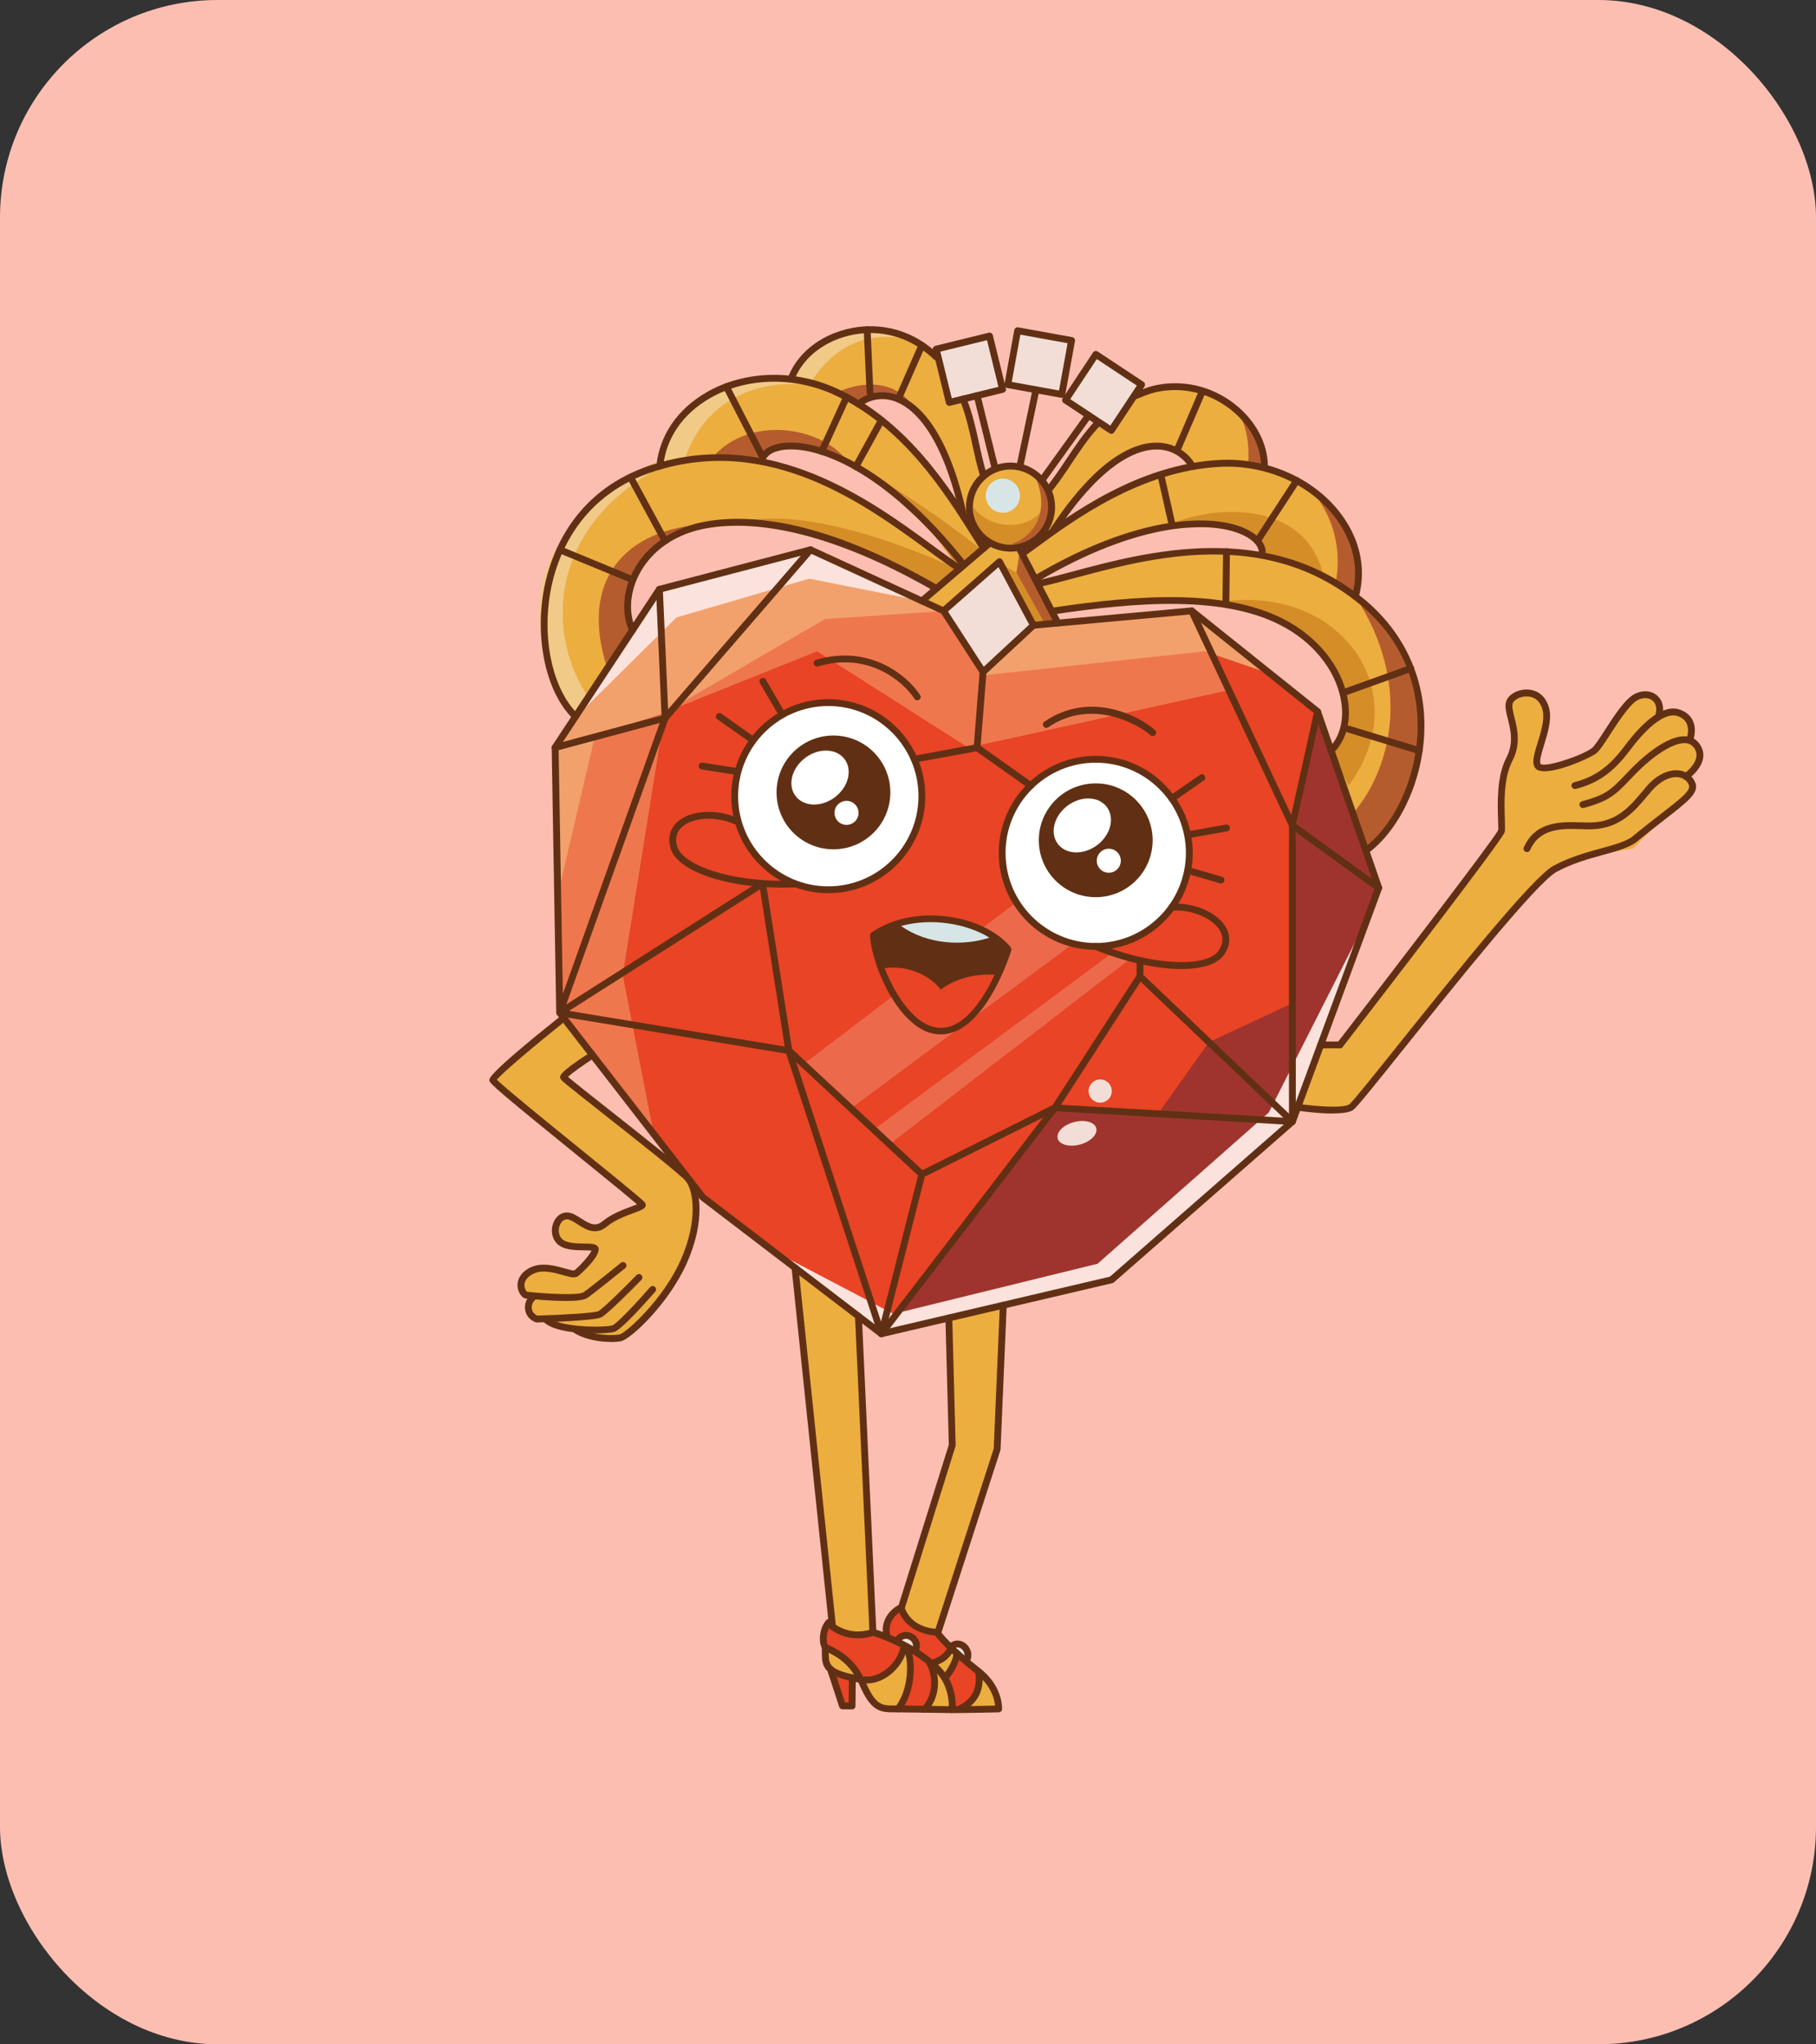 <?xml version="1.0" encoding="UTF-8"?> <svg xmlns="http://www.w3.org/2000/svg" width="167" height="188" viewBox="0 0 167 188" fill="none"><rect x="0" y="0" width="167" height="188" fill="#333333" stroke="none"/><rect width="167" height="188" rx="20" fill="#FDBEB2"></rect><path d="M81.056 122.72L64.007 109.832L51.488 93.085L51.052 68.859L60.643 54.261L74.424 50.691L86.93 56.188L90.408 62.109L95.021 57.521L109.589 56.134L121.292 65.813L126.671 81.32L118.74 103.208L102.311 117.759L81.056 122.72Z" fill="#E84425"></path><path opacity="0.35" d="M73.786 97.939L97.723 79.734L101.968 84.351L78.379 101.836L73.786 97.939Z" fill="#F6AF95"></path><path opacity="0.35" d="M80.269 103.954L102.308 87.609L103.917 88.192L81.798 105.232L80.269 103.954Z" fill="#F6AF95"></path><path d="M121.308 96.109H123.218L137.887 76.743C137.887 76.743 137.816 74.2 138.159 72.038C138.503 69.876 139.131 68.996 139.257 68.041C139.383 67.086 138.499 65.188 138.867 64.446C139.236 63.705 141.096 62.888 141.922 64.618C142.751 66.348 141.147 69.583 141.44 70.316C141.733 71.049 145.902 69.675 146.464 69.114C147.025 68.552 149.413 64.626 150.938 64.165C152.464 63.7 152.924 65.427 152.619 65.812C152.619 65.812 153.817 65.297 154.977 65.896C156.138 66.495 155.128 68.041 155.128 68.041C155.128 68.041 157.278 69.197 155.355 71.154C155.355 71.154 156.247 72.394 154.839 73.546C153.431 74.699 150.176 78.046 150.176 78.046C150.176 78.046 144.884 78.796 143.087 79.848C141.289 80.9 124.387 102.084 124.387 102.084C124.387 102.084 120.44 102.758 119.326 101.824L121.299 96.109H121.308Z" fill="#ECAE3F"></path><path d="M51.835 93.614C51.835 93.614 45.023 98.704 45.169 99.207C45.316 99.71 59.063 110.847 59.063 110.847C59.063 110.847 55.9 111.693 55.091 112.611C54.282 113.528 52.187 111.408 51.84 111.588C51.492 111.764 50.901 113.381 51.492 113.972C52.083 114.559 54.727 114.852 54.727 114.852C54.727 114.852 53.696 116.909 52.962 117.056C52.229 117.203 50.021 116.109 48.995 116.583C47.964 117.056 47.696 118.191 47.977 118.577C48.257 118.967 48.995 119.319 48.995 119.319C48.995 119.319 48.546 120.341 48.768 120.827C48.99 121.313 50.331 121.443 50.331 121.443C50.331 121.443 51.626 122.268 52.958 122.306C52.958 122.306 55.137 123.098 56.109 123.089C57.081 123.081 58.087 122.545 59.641 120.827C61.196 119.109 63.785 115.388 63.898 112.606C64.011 109.824 63.299 108.245 61.439 106.77C59.578 105.295 51.492 99.203 51.492 99.203L54.538 97.154L51.835 93.609V93.614Z" fill="#ECAE3F"></path><path d="M72.99 116.496L76.543 149.529C76.543 149.529 78.911 150.572 80.264 149.986L78.948 121.13L72.986 116.5L72.99 116.496Z" fill="#ECAE3F"></path><path d="M87.134 121.305L87.44 133.334L82.663 147.957C82.663 147.957 84.712 149.947 86.258 150.114L91.772 133.233L92.166 119.863L87.138 121.305H87.134Z" fill="#ECAE3F"></path><path d="M81.967 84.906C84.314 87.323 90.217 87.985 92.161 87.122C92.161 87.122 89.978 84.876 87.205 84.487C84.406 84.093 81.967 84.906 81.967 84.906Z" fill="#D7E5E7"></path><path d="M100.867 87.124C105.613 87.124 109.46 83.277 109.46 78.531C109.46 73.785 105.613 69.938 100.867 69.938C96.121 69.938 92.273 73.785 92.273 78.531C92.273 83.277 96.121 87.124 100.867 87.124Z" fill="white"></path><path d="M76.171 81.812C80.917 81.812 84.765 77.965 84.765 73.219C84.765 68.472 80.917 64.625 76.171 64.625C71.425 64.625 67.578 68.472 67.578 73.219C67.578 77.965 71.425 81.812 76.171 81.812Z" fill="white"></path><path d="M84.759 55.268L90.662 50.035L93.796 50.559L97.282 57.506L95.02 57.518L90.407 62.106L86.929 56.186L84.759 55.268Z" fill="#ECAE3F"></path><path d="M92.925 50.414C95.012 50.414 96.704 48.722 96.704 46.635C96.704 44.547 95.012 42.855 92.925 42.855C90.838 42.855 89.145 44.547 89.145 46.635C89.145 48.722 90.838 50.414 92.925 50.414Z" fill="#ECAE3F"></path><path d="M96.22 45.548C97.867 42.905 100.934 38.928 100.934 38.928L102.35 39.653L104.227 36.519C104.227 36.519 107.612 34.927 111.082 36.088C114.551 37.244 116.26 41.082 116.285 43.022C116.285 43.022 121.008 44.321 123.144 47.547C125.281 50.769 124.64 54.85 124.64 54.85C124.64 54.85 129.463 58.223 130.384 63.72C131.306 69.217 129.467 74.991 125.646 78.204L122.407 69.037C122.407 69.037 124.837 66.41 122.998 62.342C121.163 58.269 116.646 56.639 113.097 55.654C109.548 54.67 96.702 56.354 96.702 56.354L95.273 53.509C95.273 53.509 106.024 50.928 109.146 50.706C112.267 50.48 116.08 51.092 116.08 51.092C116.08 51.092 116.348 48.762 112.288 48.188C108.228 47.614 101.885 49.944 98.734 51.352C95.583 52.759 95.018 52.998 95.018 52.998L93.798 51.066C93.798 51.066 95.139 49.927 96.849 48.682C97.825 47.97 98.918 47.229 99.953 46.642C102.79 45.037 108.01 43.215 109.59 42.913C109.59 42.913 108.89 41.346 106.393 41.023C103.896 40.701 100.615 43.487 99.534 44.924C98.453 46.361 97.255 48.85 95.613 49.294C95.613 49.294 96.702 47.304 96.702 46.973C96.702 46.642 96.22 45.548 96.22 45.548Z" fill="#ECAE3F"></path><path d="M90.32 44.702C89.805 41.627 88.485 36.783 88.485 36.783L87.395 37.131L86.356 33.301C86.356 33.301 83.834 30.54 80.185 30.289C76.535 30.037 73.493 32.933 72.731 34.718C72.731 34.718 67.866 34.118 64.665 36.285C61.464 38.451 60.501 42.465 60.501 42.465C60.501 42.465 55.334 44.161 52.389 48.896C49.443 53.627 49.577 61.478 52.996 65.899L58.209 57.963C58.209 57.963 57.044 53.484 60.291 50.417C63.542 47.354 67.782 47.694 71.407 48.343C77.139 49.37 86.101 54.2 86.101 54.2L88.162 52.411C88.162 52.411 79.204 45.93 76.405 44.534C73.606 43.139 69.848 42.251 69.848 42.251C69.848 42.251 70.485 39.997 74.461 41.011C78.433 42.029 83.411 46.6 85.787 49.101C88.162 51.603 88.598 52.043 88.598 52.043L90.462 50.723C90.462 50.723 89.658 49.156 88.552 47.358C87.919 46.328 87.19 45.226 86.457 44.291C84.446 41.727 80.314 38.053 78.969 37.173C78.969 37.173 80.214 35.991 82.644 36.645C85.078 37.298 87.048 41.124 87.5 42.863C87.948 44.602 88.112 47.363 89.461 48.398C89.461 48.398 89.21 46.143 89.335 45.837C89.461 45.532 90.324 44.706 90.324 44.706L90.32 44.702Z" fill="#ECAE3F"></path><path d="M76.368 149.129C75.241 150.189 75.886 151.643 75.886 151.643C75.886 151.643 78.237 152.481 79.116 154.421C79.116 154.421 82.971 154.086 83.151 151.316L80.264 149.988C80.264 149.988 77.755 151.153 76.364 149.129H76.368Z" fill="#E84425"></path><path d="M83.719 151.648C84.138 153.986 82.655 157.171 82.655 157.171H85.496C85.496 157.171 86.413 154.049 85.496 152.784C84.578 151.518 83.719 151.648 83.719 151.648Z" fill="#E84425"></path><path d="M76.101 153.211L77.438 156.89H78.146L78.372 154.3C78.372 154.3 77.316 154.824 76.097 153.211H76.101Z" fill="#E84425"></path><path d="M75.883 151.645C75.883 151.645 75.641 153.057 76.625 153.702C77.614 154.348 79.114 154.423 79.114 154.423C79.114 154.423 78.008 152.864 77.237 152.236C76.466 151.603 75.883 151.645 75.883 151.645Z" fill="#ECAE3F"></path><path d="M79.114 154.417C81.406 154.593 82.868 152.704 83.148 151.312L83.547 152.025C83.547 152.025 83.815 156.202 82.654 157.157C82.654 157.157 81.695 157.773 80.756 156.889C79.818 156.001 79.114 154.417 79.114 154.417Z" fill="#ECAE3F"></path><path d="M85.498 157.162C86.169 155.918 86.462 154.233 85.72 153.211C85.72 153.211 87.388 154.527 87.568 157.162H85.494H85.498Z" fill="#ECAE3F"></path><path d="M81.645 150.618C81.15 148.603 82.663 147.953 82.663 147.953C82.663 147.953 84.226 150.387 86.258 150.111L87.707 151.77C87.707 151.77 86.974 152.541 85.914 152.772L84.289 151.804C84.289 151.804 84.167 150.698 83.585 150.442C83.002 150.186 82.592 151.049 82.592 151.049L81.649 150.614L81.645 150.618Z" fill="#E84425"></path><path d="M85.722 153.211C86.518 152.83 87.699 151.77 87.699 151.77L88.24 152.26C88.24 152.26 87.155 153.978 86.983 154.275L85.726 153.207L85.722 153.211Z" fill="#ECAE3F"></path><path d="M87.57 157.164C89.338 157.063 90.503 154.893 90.051 153.774L88.237 152.266L86.98 154.281C86.98 154.281 87.738 156.028 87.57 157.164Z" fill="#E84425"></path><path d="M88.569 157.004L91.841 157.226C91.841 157.226 91.741 154.8 90.057 153.774C90.057 153.774 90.228 155.144 89.696 156.095C89.164 157.046 88.569 157.008 88.569 157.008V157.004Z" fill="#ECAE3F"></path><path d="M98.054 36.697L100.71 32.695L104.862 35.557L102.348 39.655L98.054 36.697Z" fill="#F2DED7"></path><path d="M92.707 35.219L93.621 30.312L98.578 31.385L97.664 36.17L92.707 35.219Z" fill="#F2DED7"></path><path d="M87.397 37.134L86.098 32.106L91.021 30.824L92.223 35.785L87.397 37.134Z" fill="#F2DED7"></path><path d="M82.584 150.9C82.626 150.98 84.168 151.83 84.193 151.772C84.218 151.713 84.348 150.632 83.724 150.498C83.099 150.364 82.588 150.9 82.588 150.9H82.584Z" fill="#F2DED7"></path><path d="M87.343 151.364L88.902 152.659C88.902 152.659 89.237 151.787 88.571 151.364C87.904 150.941 87.339 151.364 87.339 151.364H87.343Z" fill="#F2DED7"></path><path d="M92.223 47.154C93.091 47.154 93.794 46.451 93.794 45.583C93.794 44.715 93.091 44.012 92.223 44.012C91.355 44.012 90.652 44.715 90.652 45.583C90.652 46.451 91.355 47.154 92.223 47.154Z" fill="#D7E5E7"></path><path d="M81.055 122.72L96.7 102.038L106.479 102.474L111.184 95.846L118.848 92.276L119.17 76.141L121.29 65.812L126.67 81.319L118.739 103.207L102.31 117.759L81.055 122.72Z" fill="#9F342E"></path><path d="M81.055 122.72L96.7 102.038L106.479 102.474L111.184 95.846L118.848 92.276L119.17 76.141L121.29 65.812L126.67 81.319L118.739 103.207L102.31 117.759L81.055 122.72Z" fill="#9F342E"></path><path d="M70.381 114.648L82.154 120.832L100.934 116.219L116.679 102.309L125.067 85.746L118.741 103.205L102.312 117.757L81.057 122.718L70.381 114.648Z" fill="#FCE2DC"></path><path d="M60.119 104.297L57.266 89.657L61.137 65.515L75.14 59.897L89.046 68.754L112.786 63.521L109.589 56.134L95.021 57.521L90.408 62.109L86.93 56.188L74.424 50.691L60.643 54.261L51.052 68.859L51.836 93.617L60.119 104.297Z" fill="#EF774E"></path><path d="M60.642 54.261L61.136 65.515L75.859 56.93L86.929 56.188L74.422 50.691L60.642 54.261Z" fill="#F3A16C"></path><path d="M61.135 65.512L54.687 67.774L51.453 81.647L51.05 68.855L60.641 54.258L61.135 65.512Z" fill="#F3A16C"></path><path d="M52.997 65.897L62.206 56.783L74.424 53.214L84.761 55.271L74.424 50.691L60.644 54.261L52.997 65.897Z" fill="#FCE2DC"></path><path d="M91.859 51.758L95.022 57.523L90.409 62.111L86.931 56.191L91.859 51.758Z" fill="#F2DED7"></path><path d="M90.41 62.108L110.781 59.895L116.827 61.974L109.591 56.133L95.023 57.52L90.41 62.108Z" fill="#F3A16C"></path><path d="M81.054 87.119C84.464 86.465 92.224 89.432 92.224 89.432C92.224 89.432 88.931 95.377 85.809 95.042C82.688 94.711 80.702 88.095 80.702 88.095L81.054 86.688" fill="#E84425"></path><path d="M101.174 101.406C101.764 101.406 102.242 100.928 102.242 100.338C102.242 99.748 101.764 99.269 101.174 99.269C100.584 99.269 100.105 99.748 100.105 100.338C100.105 100.928 100.584 101.406 101.174 101.406Z" fill="#F2DED7"></path><path d="M99.313 105.258C100.292 104.996 100.962 104.322 100.81 103.752C100.658 103.182 99.74 102.932 98.761 103.194C97.782 103.456 97.112 104.13 97.264 104.7C97.417 105.27 98.334 105.52 99.313 105.258Z" fill="#F2DED7"></path><path d="M124.459 74.754C128.104 70.46 129.763 62.704 124.635 54.84C124.635 54.84 131.682 59.135 130.614 68.126C129.646 76.284 125.64 78.194 125.64 78.194L124.459 74.75V74.754Z" fill="#B55C2F"></path><path d="M55.847 61.478C52.998 52.654 58.285 48.301 65.55 48.184C65.55 48.184 61.189 48.506 58.884 52.03C56.58 55.554 58.21 57.963 58.21 57.963L55.847 61.478Z" fill="#B55C2F"></path><path d="M106.354 48.719C112.299 45.828 120.327 46.448 121.71 52.993L116.079 51.087C116.079 51.087 115.568 49.255 113.925 48.719C112.287 48.183 106.354 48.719 106.354 48.719Z" fill="#D58D28"></path><path d="M122.815 53.616C123.385 50.984 122.827 47.523 120.431 44.926C120.431 44.926 126.276 48.99 124.637 54.852L122.815 53.616Z" fill="#B55C2F"></path><path d="M93.794 50.562L93.228 54.262L95.017 57.522L97.28 57.044L93.794 50.562Z" fill="#B55C2F"></path><path d="M91.857 51.758L93.479 52.659L96.052 57.305L95.021 57.523L91.857 51.758Z" fill="#D58D28"></path><path d="M89.509 46.643C91.487 49.329 96.339 48.642 96.54 45.047C96.54 45.047 97.973 49.823 93.796 50.565C89.622 51.311 89.509 46.643 89.509 46.643Z" fill="#D58D28"></path><path d="M93.015 50.041C94.888 49.429 96.622 47.251 95.269 44.012C95.269 44.012 97.561 45.122 96.677 47.846C95.793 50.565 93.015 50.041 93.015 50.041Z" fill="#B55C2F"></path><path d="M113.643 37.652C115.156 39.567 114.766 42.726 114.766 42.726L116.283 43.024C116.283 43.024 116.207 39.211 113.643 37.652Z" fill="#B55C2F"></path><path d="M65.547 42.045C68.874 38.203 75.385 39.171 77.844 42.305C77.844 42.305 72.908 39.741 69.846 42.251L65.547 42.045Z" fill="#B55C2F"></path><path d="M76.983 36.087C79.92 34.738 82.891 35.3 84.076 37.646C84.076 37.646 81.965 35.367 78.965 37.164L76.978 36.087H76.983Z" fill="#B55C2F"></path><path d="M54.109 64.114C50.388 58.776 49.948 48.523 61.139 42.737L60.502 42.465C60.502 42.465 52.588 46.198 50.329 52.102C48.071 58.005 51.523 64.856 52.994 65.895L54.109 64.11V64.114Z" fill="#F1CA87"></path><path d="M60.503 42.458C61.966 34.74 69.738 34.178 73.785 35.364C73.785 35.364 65.489 34.22 62.846 42.583L60.503 42.458Z" fill="#F1CA87"></path><path d="M74.533 35.19C76.85 31.662 79.846 30.291 84.077 31.31C84.077 31.31 77.235 27.266 72.735 34.72L74.533 35.194V35.19Z" fill="#F1CA87"></path><path d="M124.01 72.248C130.383 63.722 123.302 53.402 111.759 55.43C111.759 55.43 119.598 56.884 122.682 61.48C125.766 66.077 122.405 69.035 122.405 69.035L124.01 72.248Z" fill="#D58D28"></path><path d="M68.881 47.846C76.406 46.656 88.167 52.413 88.167 52.413L86.106 54.202C86.106 54.202 82.272 51.759 79.121 50.418C75.966 49.077 68.881 47.846 68.881 47.846Z" fill="#D58D28"></path><path d="M80.269 43.668C86.328 47.313 90.459 50.715 90.459 50.715L88.167 52.408C88.167 52.408 87.673 51.356 85.05 48.181C82.427 45.005 80.269 43.668 80.269 43.668Z" fill="#D58D28"></path><path d="M81.055 122.971C80.988 122.971 80.921 122.951 80.862 122.909L64.417 110.343C64.396 110.326 64.375 110.305 64.358 110.284L51.218 93.328C51.177 93.273 51.156 93.207 51.151 93.139L50.732 68.754C50.732 68.691 50.749 68.629 50.783 68.574L60.373 54.023C60.415 53.96 60.482 53.91 60.558 53.893L74.447 50.256C74.518 50.239 74.594 50.243 74.657 50.273L86.895 55.895C86.95 55.921 86.996 55.958 87.029 56.009L90.465 61.317L94.823 57.274C94.873 57.228 94.94 57.199 95.007 57.19L109.559 55.866C109.642 55.858 109.722 55.883 109.785 55.933L121.361 65.193C121.408 65.231 121.441 65.281 121.462 65.335L127.085 81.542C127.11 81.609 127.106 81.684 127.085 81.755L119.149 103.254C119.132 103.304 119.099 103.346 119.061 103.38L102.436 117.931C102.398 117.965 102.352 117.99 102.302 118.002L81.134 122.963C81.109 122.967 81.088 122.971 81.063 122.971H81.055ZM64.831 109.865L81.126 122.318L102.071 117.407L118.575 102.961L126.448 81.642L120.892 65.629L109.487 56.503L95.17 57.806L90.62 62.034C90.553 62.096 90.461 62.126 90.369 62.113C90.277 62.101 90.193 62.05 90.142 61.971L86.556 56.423L74.506 50.884L60.843 54.462L51.369 68.834L51.784 93.018L64.836 109.857L64.831 109.865Z" fill="#613014"></path><path d="M84.776 108.314C84.696 108.314 84.621 108.285 84.562 108.23L72.328 96.85C72.278 96.804 72.244 96.737 72.231 96.67L69.889 81.779L51.642 93.402C51.529 93.473 51.383 93.465 51.278 93.381C51.173 93.297 51.131 93.155 51.177 93.029L60.868 65.925C60.881 65.887 60.902 65.854 60.927 65.824L74.297 50.351C74.41 50.221 74.611 50.204 74.741 50.318C74.871 50.431 74.888 50.632 74.775 50.762L61.443 66.189L52.078 92.371L69.956 80.983C70.044 80.925 70.157 80.916 70.254 80.962C70.35 81.004 70.417 81.097 70.434 81.201L72.835 96.457L84.831 107.614L96.793 101.635L104.519 89.694V88.408C104.519 88.236 104.661 88.094 104.833 88.094C105.005 88.094 105.147 88.236 105.147 88.408V89.786C105.147 89.845 105.131 89.908 105.097 89.958L97.275 102.05C97.245 102.096 97.203 102.134 97.153 102.159L84.918 108.276C84.872 108.297 84.826 108.31 84.776 108.31V108.314Z" fill="#613014"></path><path d="M51.05 69.064C50.911 69.064 50.785 68.971 50.744 68.829C50.697 68.661 50.798 68.49 50.966 68.444L60.833 65.791L60.326 54.21C60.318 54.039 60.452 53.888 60.628 53.884C60.791 53.871 60.95 54.009 60.954 54.185L61.474 66.017C61.482 66.164 61.386 66.298 61.243 66.336L51.133 69.055C51.104 69.064 51.079 69.068 51.05 69.068V69.064Z" fill="#613014"></path><path d="M81.053 122.979C80.919 122.979 80.797 122.891 80.756 122.761L72.3 96.901L51.787 93.511C51.615 93.482 51.498 93.323 51.527 93.151C51.556 92.979 51.72 92.862 51.887 92.891L72.59 96.314C72.707 96.335 72.799 96.415 72.837 96.528L81.015 121.538L84.468 107.929C84.51 107.761 84.686 107.661 84.849 107.702C85.017 107.744 85.121 107.916 85.075 108.084L81.355 122.744C81.321 122.878 81.2 122.975 81.061 122.983C81.061 122.983 81.053 122.983 81.049 122.983L81.053 122.979Z" fill="#613014"></path><path d="M81.055 122.976C80.988 122.976 80.921 122.955 80.862 122.909C80.724 122.804 80.699 122.607 80.804 122.469L96.759 101.691C96.822 101.607 96.931 101.561 97.027 101.57L118.01 102.785L104.615 90.018C104.489 89.897 104.485 89.7 104.602 89.574C104.724 89.448 104.921 89.444 105.046 89.561L119.062 102.919C119.158 103.011 119.187 103.149 119.133 103.271C119.083 103.392 118.949 103.468 118.827 103.459L97.153 102.202L81.302 122.846C81.24 122.926 81.147 122.968 81.051 122.968L81.055 122.976Z" fill="#613014"></path><path d="M76.17 82.141C71.251 82.141 67.249 78.14 67.249 73.221C67.249 68.302 71.251 64.301 76.17 64.301C81.089 64.301 85.09 68.302 85.09 73.221C85.09 78.14 81.089 82.141 76.17 82.141ZM76.17 64.929C71.599 64.929 67.878 68.65 67.878 73.221C67.878 77.792 71.599 81.513 76.17 81.513C80.741 81.513 84.462 77.792 84.462 73.221C84.462 68.65 80.741 64.929 76.17 64.929Z" fill="#613014"></path><path d="M100.763 87.352C95.844 87.352 91.843 83.351 91.843 78.432C91.843 73.513 95.844 69.512 100.763 69.512C105.682 69.512 109.683 73.513 109.683 78.432C109.683 83.351 105.682 87.352 100.763 87.352ZM100.763 70.14C96.192 70.14 92.471 73.861 92.471 78.432C92.471 83.003 96.192 86.724 100.763 86.724C105.334 86.724 109.055 83.003 109.055 78.432C109.055 73.861 105.334 70.14 100.763 70.14Z" fill="#613014"></path><path d="M100.763 72.043C97.872 72.043 95.53 74.385 95.53 77.276C95.53 80.167 97.872 82.509 100.763 82.509C103.654 82.509 105.997 80.167 105.997 77.276C105.997 74.385 103.654 72.043 100.763 72.043ZM97.273 77.603C96.523 76.602 96.921 75.035 98.17 74.096C99.414 73.162 101.036 73.216 101.786 74.218C102.536 75.219 102.138 76.786 100.889 77.725C99.645 78.659 98.023 78.604 97.273 77.603ZM102.628 80.041C102.142 80.406 101.446 80.31 101.082 79.819C100.717 79.333 100.814 78.638 101.304 78.273C101.79 77.909 102.485 78.005 102.85 78.495C103.215 78.981 103.118 79.677 102.628 80.041Z" fill="#613014"></path><path d="M76.644 67.641C73.753 67.641 71.411 69.983 71.411 72.874C71.411 75.765 73.753 78.107 76.644 78.107C79.535 78.107 81.877 75.765 81.877 72.874C81.877 69.983 79.535 67.641 76.644 67.641ZM73.154 73.201C72.404 72.199 72.802 70.632 74.051 69.694C75.295 68.759 76.917 68.814 77.667 69.815C78.417 70.817 78.019 72.384 76.77 73.322C75.526 74.257 73.904 74.202 73.154 73.201ZM78.509 75.639C78.023 76.004 77.327 75.907 76.963 75.417C76.598 74.931 76.695 74.236 77.185 73.871C77.671 73.507 78.366 73.603 78.731 74.093C79.095 74.579 78.999 75.275 78.509 75.639Z" fill="#613014"></path><path d="M107.771 73.745C107.671 73.745 107.575 73.698 107.512 73.611C107.411 73.468 107.449 73.271 107.591 73.171L110.348 71.256C110.491 71.155 110.688 71.193 110.784 71.335C110.885 71.478 110.847 71.675 110.704 71.775L107.947 73.69C107.893 73.728 107.83 73.745 107.767 73.745H107.771Z" fill="#613014"></path><path d="M109.37 77.065C109.219 77.065 109.089 76.956 109.06 76.805C109.03 76.633 109.144 76.47 109.315 76.44L112.73 75.833C112.902 75.803 113.065 75.916 113.095 76.088C113.124 76.26 113.011 76.424 112.839 76.453L109.424 77.06C109.424 77.06 109.387 77.065 109.37 77.065Z" fill="#613014"></path><path d="M112.287 81.247C112.257 81.247 112.228 81.247 112.199 81.235L109.165 80.351C108.998 80.3 108.901 80.129 108.952 79.961C109.002 79.794 109.174 79.697 109.341 79.748L112.375 80.632C112.542 80.682 112.639 80.854 112.588 81.021C112.547 81.159 112.421 81.247 112.287 81.247Z" fill="#613014"></path><path d="M71.84 65.873C71.731 65.873 71.626 65.819 71.567 65.718L69.883 62.819C69.795 62.668 69.845 62.475 69.996 62.387C70.147 62.299 70.34 62.349 70.428 62.5L72.112 65.4C72.2 65.55 72.15 65.743 71.999 65.831C71.949 65.861 71.894 65.873 71.84 65.873Z" fill="#613014"></path><path d="M68.985 68.204C68.922 68.204 68.859 68.188 68.805 68.146L65.968 66.151C65.826 66.051 65.793 65.854 65.893 65.712C65.994 65.569 66.191 65.535 66.333 65.636L69.169 67.63C69.312 67.731 69.346 67.928 69.245 68.07C69.182 68.158 69.086 68.204 68.985 68.204Z" fill="#613014"></path><path d="M67.695 71.246C67.695 71.246 67.661 71.246 67.644 71.246L64.523 70.764C64.351 70.739 64.234 70.576 64.259 70.404C64.284 70.232 64.452 70.115 64.619 70.14L67.741 70.622C67.913 70.647 68.03 70.811 68.005 70.982C67.98 71.137 67.846 71.25 67.695 71.25V71.246Z" fill="#613014"></path><path d="M84.076 70.132C83.925 70.132 83.795 70.028 83.766 69.877C83.732 69.705 83.845 69.541 84.017 69.512L89.556 68.49L90.088 61.786C90.101 61.614 90.256 61.484 90.428 61.497C90.6 61.51 90.729 61.66 90.717 61.836L90.164 68.783C90.151 68.926 90.046 69.043 89.908 69.068L84.13 70.132C84.13 70.132 84.093 70.136 84.072 70.136L84.076 70.132Z" fill="#613014"></path><path d="M94.777 72.564C94.714 72.564 94.651 72.547 94.597 72.505L89.674 69.015C89.531 68.914 89.498 68.717 89.599 68.575C89.699 68.432 89.896 68.399 90.038 68.499L94.962 71.99C95.104 72.09 95.138 72.287 95.037 72.43C94.974 72.517 94.878 72.564 94.781 72.564H94.777Z" fill="#613014"></path><path d="M106.002 67.691C105.926 67.691 105.851 67.666 105.792 67.607C104.845 66.744 100.475 64.1 96.398 66.883C96.256 66.983 96.059 66.945 95.963 66.799C95.866 66.656 95.9 66.459 96.046 66.363C100.391 63.397 104.958 65.999 106.215 67.142C106.345 67.26 106.354 67.457 106.236 67.587C106.173 67.653 106.09 67.691 106.002 67.691Z" fill="#613014"></path><path d="M84.351 64.398C84.247 64.398 84.146 64.347 84.087 64.255C83.023 62.63 79.805 59.915 75.226 61.285C75.058 61.335 74.886 61.239 74.836 61.075C74.786 60.908 74.882 60.732 75.046 60.685C79.981 59.211 83.463 62.156 84.615 63.916C84.712 64.063 84.67 64.255 84.523 64.352C84.469 64.385 84.41 64.402 84.351 64.402V64.398Z" fill="#613014"></path><path d="M108.638 89.114C106.405 89.114 103.539 88.507 100.644 87.325C100.485 87.258 100.405 87.074 100.472 86.914C100.539 86.755 100.723 86.676 100.883 86.743C106.275 88.951 111.001 88.9 112.032 87.468C112.48 86.843 112.535 86.219 112.2 85.611C111.559 84.451 109.623 83.625 107.788 83.743C107.616 83.751 107.465 83.621 107.452 83.449C107.44 83.278 107.574 83.127 107.746 83.114C109.828 82.98 111.986 83.927 112.748 85.305C113.201 86.123 113.126 87.019 112.543 87.832C111.923 88.691 110.507 89.114 108.642 89.114H108.638Z" fill="#613014"></path><path d="M71.983 81.631C66.683 81.631 62.246 80.097 61.659 77.99C61.391 77.026 61.63 76.159 62.334 75.547C63.528 74.512 65.87 74.37 67.785 75.212C67.944 75.283 68.016 75.467 67.944 75.626C67.873 75.786 67.689 75.857 67.529 75.79C65.849 75.052 63.75 75.153 62.745 76.025C62.221 76.481 62.057 77.085 62.263 77.822C62.736 79.523 67.148 81.195 72.976 80.985C73.131 80.981 73.295 81.115 73.303 81.287C73.311 81.459 73.173 81.606 73.001 81.614C72.658 81.626 72.319 81.631 71.983 81.631Z" fill="#613014"></path><path d="M92.951 87.12C90.567 84.179 84.185 82.972 80.138 85.763C80.054 85.821 80.004 85.918 80.008 86.022C80.121 88.725 82.769 95.127 86.511 95.127C90.575 95.127 92.904 87.715 93.001 87.401C93.03 87.305 93.009 87.204 92.946 87.124L92.951 87.12ZM90.994 86.232C88.593 87.016 85.304 86.886 82.866 85.159C85.648 84.388 88.874 84.929 90.994 86.232ZM81.353 89.039C83.771 88.704 85.773 89.961 86.511 91.021C86.511 91.021 88.321 89.442 91.472 89.638C90.474 91.767 88.752 94.528 86.511 94.528C84.29 94.528 82.363 91.654 81.353 89.039Z" fill="#613014"></path><path d="M51.994 119.641C50.624 119.641 48.981 119.482 48.294 119.407C48.24 119.402 48.19 119.381 48.144 119.348C47.766 119.08 47.549 118.552 47.599 118.036C47.636 117.668 47.846 116.981 48.86 116.524C49.87 116.071 51.068 116.407 51.944 116.654C52.258 116.742 52.69 116.863 52.803 116.834C53.176 116.583 54.211 115.455 54.399 115.016C54.236 114.99 53.934 114.986 53.703 114.986C52.87 114.978 51.835 114.965 51.248 114.395C50.653 113.817 50.653 112.958 50.921 112.368C51.181 111.794 51.68 111.467 52.212 111.504C52.639 111.538 53.033 111.789 53.448 112.057C54.24 112.569 54.768 112.841 55.405 112.313C56.213 111.638 57.332 111.228 58.074 110.951C58.241 110.888 58.434 110.817 58.581 110.759C57.847 110.113 55.505 108.211 53.226 106.363C45.868 100.393 45.056 99.668 45.005 99.375C44.972 99.174 44.901 98.75 51.642 93.366C51.776 93.257 51.977 93.278 52.086 93.417C52.195 93.555 52.174 93.752 52.036 93.861C49.275 96.069 46.241 98.616 45.692 99.295C46.426 100.037 50.557 103.389 53.628 105.877C59.31 110.486 59.322 110.532 59.368 110.717C59.469 111.115 59.05 111.266 58.296 111.546C57.554 111.819 56.536 112.196 55.811 112.799C54.772 113.662 53.812 113.042 53.108 112.59C52.761 112.368 52.438 112.154 52.17 112.137C51.759 112.108 51.558 112.51 51.5 112.631C51.328 113.009 51.315 113.583 51.692 113.947C52.099 114.341 53.033 114.354 53.716 114.362C54.378 114.37 54.818 114.374 54.998 114.672C55.434 115.397 53.297 117.27 53.138 117.374C52.849 117.567 52.426 117.45 51.78 117.266C50.997 117.048 49.924 116.746 49.124 117.106C48.579 117.349 48.273 117.697 48.231 118.108C48.202 118.397 48.319 118.657 48.458 118.795C50.724 119.034 53.268 119.117 53.662 118.841C54.378 118.338 57.072 116.155 57.097 116.134C57.231 116.025 57.428 116.046 57.541 116.18C57.65 116.314 57.629 116.516 57.495 116.624C57.382 116.717 54.759 118.841 54.022 119.356C53.712 119.574 52.916 119.645 51.994 119.645V119.641Z" fill="#613014"></path><path d="M49.357 121.616C49.319 121.616 49.281 121.608 49.244 121.595C48.728 121.398 48.38 120.992 48.292 120.481C48.205 119.969 48.397 119.421 48.783 119.09C48.913 118.976 49.114 118.989 49.227 119.123C49.34 119.253 49.327 119.454 49.193 119.567C48.971 119.76 48.858 120.078 48.913 120.376C48.959 120.648 49.139 120.866 49.415 120.988C51.921 120.916 54.686 120.745 55.022 120.581C55.415 120.384 57.389 118.44 58.537 117.263C58.658 117.137 58.859 117.137 58.981 117.259C59.107 117.38 59.107 117.581 58.985 117.703C58.474 118.226 55.906 120.841 55.298 121.147C54.678 121.457 50.245 121.595 49.361 121.62C49.361 121.62 49.357 121.62 49.353 121.62L49.357 121.616Z" fill="#613014"></path><path d="M54.667 122.627C52.987 122.627 50.699 122.384 49.928 121.508C49.815 121.378 49.828 121.177 49.958 121.064C50.087 120.951 50.288 120.963 50.402 121.093C51.29 122.107 55.647 122.107 56.314 121.885C56.678 121.763 58.358 120.008 59.779 118.374C59.892 118.244 60.093 118.227 60.223 118.344C60.353 118.458 60.369 118.659 60.252 118.789C59.548 119.597 57.202 122.254 56.515 122.48C56.284 122.555 55.559 122.627 54.667 122.627Z" fill="#613014"></path><path d="M56.166 123.409C55.202 123.409 53.844 123.225 52.793 122.58C52.646 122.488 52.6 122.295 52.688 122.148C52.78 122.002 52.973 121.956 53.12 122.044C54.477 122.877 56.429 122.827 56.987 122.718C57.473 122.622 60.925 119.639 62.589 115.893C64.214 112.239 63.754 109.503 63.079 108.636C62.664 108.1 58.596 104.89 55.625 102.548C51.934 99.636 51.624 99.376 51.553 99.225C51.435 98.978 51.301 98.698 54.309 96.762C54.456 96.665 54.649 96.712 54.745 96.854C54.837 97.001 54.795 97.193 54.653 97.29C53.689 97.91 52.592 98.689 52.236 99.037C52.747 99.477 54.406 100.784 56.019 102.058C60.041 105.23 63.154 107.702 63.582 108.255C64.374 109.277 64.914 112.218 63.167 116.153C61.512 119.873 58.022 123.158 57.112 123.342C56.899 123.384 56.568 123.418 56.166 123.418V123.409Z" fill="#613014"></path><path d="M123.223 96.411H121.455C121.279 96.411 121.141 96.269 121.141 96.097C121.141 95.925 121.284 95.783 121.455 95.783H123.068C128.846 88.308 137.461 77.05 137.771 76.346C137.792 76.245 137.775 75.818 137.762 75.365C137.712 73.878 137.628 71.394 138.525 69.68C139.225 68.352 138.91 67.112 138.659 66.118C138.504 65.507 138.37 64.975 138.5 64.531C138.693 63.868 139.564 63.378 140.477 63.412C141.504 63.45 142.254 64.141 142.489 65.26C142.694 66.236 142.325 67.43 142.003 68.486C141.797 69.152 141.517 70.065 141.68 70.25C142.065 70.627 145.514 69.483 146.398 68.792C146.641 68.603 147.123 67.857 147.588 67.137C148.463 65.779 149.461 64.241 150.345 63.806C151.09 63.437 151.882 63.504 152.41 63.982C152.942 64.463 153.085 65.234 152.787 66.051C152.729 66.215 152.544 66.299 152.385 66.24C152.222 66.181 152.138 66.001 152.197 65.838C152.402 65.272 152.326 64.752 151.991 64.451C151.66 64.153 151.132 64.12 150.625 64.371C149.896 64.732 148.866 66.32 148.116 67.48C147.554 68.347 147.11 69.035 146.783 69.29C146.201 69.747 142.049 71.603 141.211 70.673C140.808 70.225 141.068 69.378 141.399 68.306C141.701 67.325 142.044 66.211 141.873 65.394C141.634 64.258 140.88 64.061 140.452 64.044C139.799 64.019 139.2 64.376 139.103 64.711C139.024 64.987 139.137 65.444 139.267 65.968C139.531 67.007 139.887 68.436 139.078 69.977C138.257 71.544 138.336 73.928 138.387 75.349C138.408 75.981 138.416 76.325 138.37 76.526C138.219 77.176 126.923 91.823 123.467 96.298C123.408 96.374 123.316 96.42 123.219 96.42L123.223 96.411Z" fill="#613014"></path><path d="M144.83 72.558C144.688 72.558 144.562 72.462 144.524 72.319C144.482 72.151 144.583 71.98 144.755 71.938C146.946 71.389 148.207 70.191 149.43 68.561C150.809 66.721 152.803 64.66 154.492 65.263C155.062 65.469 155.464 65.812 155.682 66.29C156.071 67.145 155.707 68.096 155.694 68.138C155.632 68.301 155.447 68.381 155.288 68.318C155.125 68.255 155.045 68.071 155.108 67.911C155.108 67.903 155.389 67.161 155.108 66.55C154.965 66.235 154.685 66.001 154.282 65.858C153.264 65.494 151.68 66.617 149.937 68.942C148.634 70.677 147.281 71.955 144.914 72.55C144.889 72.558 144.864 72.558 144.838 72.558H144.83Z" fill="#613014"></path><path d="M145.56 74.307C145.422 74.307 145.296 74.215 145.259 74.077C145.213 73.909 145.313 73.737 145.481 73.691C147.706 73.084 148.104 72.669 149.587 71.123L149.977 70.716C150.505 70.172 153.211 67.465 155.168 67.729C155.708 67.8 156.14 68.102 156.416 68.605C157.305 70.205 155.302 71.617 155.214 71.676C155.071 71.776 154.875 71.739 154.778 71.596C154.678 71.454 154.715 71.257 154.858 71.16C154.875 71.148 156.479 70.017 155.868 68.911C155.683 68.584 155.428 68.399 155.084 68.353C153.894 68.194 151.887 69.648 150.425 71.156L150.035 71.563C148.535 73.121 148.032 73.649 145.64 74.303C145.611 74.311 145.586 74.316 145.556 74.316L145.56 74.307Z" fill="#613014"></path><path d="M122.527 102.403C121.22 102.403 119.72 102.198 119.292 102.135C119.12 102.11 119.003 101.951 119.028 101.779C119.053 101.607 119.213 101.49 119.384 101.515C120.897 101.737 123.511 101.942 124.077 101.565C124.37 101.351 126.486 98.708 128.724 95.909C133.877 89.473 140.937 80.657 142.844 79.627C144.365 78.806 145.886 78.391 147.23 78.022C148.366 77.712 149.342 77.444 150.017 77.008C151.056 76.153 151.986 75.433 152.736 74.85C154.6 73.405 155.535 72.68 155.3 72.169C155.124 71.783 154.802 71.544 154.37 71.482C153.607 71.373 152.661 71.846 151.911 72.713C151.772 72.873 151.634 73.036 151.496 73.204C150.323 74.603 148.99 76.187 146.372 76.266C146.07 76.275 145.735 76.266 145.383 76.254C143.703 76.2 141.608 76.132 140.711 78.173C140.64 78.332 140.455 78.403 140.296 78.336C140.137 78.265 140.066 78.081 140.133 77.921C141.197 75.491 143.627 75.571 145.399 75.626C145.743 75.638 146.066 75.646 146.351 75.638C148.689 75.567 149.87 74.159 151.014 72.797C151.156 72.63 151.295 72.462 151.433 72.303C152.338 71.255 153.469 70.719 154.458 70.857C155.099 70.95 155.602 71.318 155.87 71.905C156.314 72.873 155.313 73.648 153.121 75.349C152.376 75.927 151.45 76.644 150.39 77.515C149.606 78.022 148.584 78.303 147.398 78.625C146.087 78.986 144.603 79.392 143.145 80.18C141.352 81.148 134.049 90.265 129.218 96.298C126.21 100.053 124.752 101.867 124.429 102.085C124.073 102.323 123.34 102.399 122.531 102.399L122.527 102.403Z" fill="#613014"></path><path d="M86.242 150.422C85.982 150.422 83.41 150.36 82.576 148.009C82.555 147.946 82.551 147.875 82.576 147.808L87.252 132.867L86.942 121.215C86.938 121.043 87.076 120.896 87.248 120.892C87.248 120.892 87.252 120.892 87.256 120.892C87.428 120.892 87.566 121.026 87.57 121.198L87.88 132.904C87.88 132.938 87.88 132.976 87.868 133.005L83.209 147.896C83.833 149.492 85.442 149.748 86.028 149.79L91.383 133.223L91.949 120.021C91.957 119.845 92.121 119.715 92.275 119.719C92.447 119.727 92.586 119.874 92.577 120.046L92.011 133.29C92.011 133.319 92.007 133.344 91.995 133.374L86.556 150.205C86.514 150.33 86.397 150.418 86.267 150.422C86.267 150.422 86.259 150.422 86.246 150.422H86.242Z" fill="#613014"></path><path d="M78.888 150.666C78.167 150.666 77.262 150.49 76.369 149.853C76.294 149.799 76.248 149.719 76.24 149.631L72.795 116.619C72.779 116.447 72.904 116.292 73.076 116.271C73.248 116.254 73.403 116.38 73.424 116.552L76.856 149.417C78.159 150.28 79.453 150.033 79.948 149.887L78.628 121.052C78.619 120.88 78.754 120.729 78.93 120.725C79.101 120.721 79.248 120.851 79.256 121.027L80.589 150.096C80.593 150.226 80.517 150.352 80.396 150.402C80.35 150.423 79.746 150.666 78.896 150.666H78.888Z" fill="#613014"></path><path d="M95.035 57.824C94.922 57.824 94.813 57.766 94.759 57.657L91.822 52.155L86.974 56.42C86.844 56.534 86.647 56.525 86.53 56.391C86.417 56.261 86.429 56.06 86.559 55.947L91.704 51.418C91.775 51.355 91.876 51.326 91.968 51.347C92.065 51.363 92.144 51.422 92.19 51.51L95.312 57.359C95.396 57.514 95.337 57.703 95.182 57.786C95.136 57.812 95.085 57.824 95.035 57.824Z" fill="#613014"></path><path d="M84.776 55.584C84.688 55.584 84.6 55.547 84.537 55.475C84.424 55.341 84.441 55.144 84.571 55.031L90.696 49.798C90.826 49.685 91.027 49.702 91.141 49.831C91.254 49.961 91.237 50.163 91.107 50.276L84.981 55.509C84.923 55.559 84.852 55.584 84.776 55.584Z" fill="#613014"></path><path d="M97.283 57.614C97.17 57.614 97.061 57.551 97.002 57.442L93.516 50.701C93.437 50.546 93.496 50.357 93.65 50.278C93.805 50.198 93.994 50.257 94.074 50.412L97.56 57.153C97.639 57.308 97.581 57.497 97.426 57.576C97.379 57.602 97.329 57.61 97.283 57.61V57.614Z" fill="#613014"></path><path d="M92.928 50.73C90.67 50.73 88.835 48.895 88.835 46.636C88.835 44.378 90.67 42.543 92.928 42.543C95.186 42.543 97.022 44.378 97.022 46.636C97.022 48.895 95.186 50.73 92.928 50.73ZM92.928 43.176C91.017 43.176 89.467 44.73 89.467 46.636C89.467 48.543 91.022 50.097 92.928 50.097C94.834 50.097 96.389 48.543 96.389 46.636C96.389 44.73 94.834 43.176 92.928 43.176Z" fill="#613014"></path><path d="M52.932 66.209C52.852 66.209 52.773 66.18 52.714 66.121C50.117 63.628 49.048 58.307 50.171 53.472C50.883 50.409 53.104 44.937 59.992 42.738C70.886 39.26 80.15 46.043 85.684 50.099C86.728 50.862 87.624 51.52 88.421 52.035C88.567 52.131 88.609 52.324 88.513 52.471C88.421 52.617 88.224 52.659 88.077 52.563C87.268 52.039 86.363 51.373 85.312 50.606C79.521 46.366 70.773 39.956 60.185 43.337C53.594 45.44 51.466 50.678 50.783 53.615C49.706 58.249 50.703 63.318 53.15 65.669C53.276 65.79 53.28 65.987 53.158 66.113C53.096 66.176 53.016 66.209 52.932 66.209Z" fill="#613014"></path><path d="M58.162 58.273C58.04 58.273 57.927 58.206 57.877 58.088C57.118 56.4 57.269 54.276 58.283 52.407C59.582 50.023 62.096 48.38 65.188 47.911C70.773 47.056 77.766 48.996 85.97 53.676C86.121 53.764 86.175 53.953 86.087 54.104C85.999 54.255 85.807 54.309 85.66 54.221C77.695 49.679 70.652 47.71 65.284 48.531C61.325 49.139 59.544 51.41 58.84 52.709C57.919 54.405 57.772 56.32 58.455 57.829C58.526 57.988 58.455 58.172 58.296 58.243C58.254 58.26 58.208 58.273 58.166 58.273H58.162Z" fill="#613014"></path><path d="M90.459 50.735C90.354 50.735 90.254 50.685 90.195 50.593C89.952 50.22 89.696 49.809 89.42 49.37C86.86 45.297 82.992 39.142 76.615 36.268C72.907 34.596 68.567 34.73 65.286 36.62C62.776 38.069 61.251 40.298 60.987 42.9C60.97 43.072 60.811 43.202 60.644 43.181C60.472 43.164 60.346 43.009 60.363 42.837C60.648 40.03 62.286 37.629 64.976 36.075C68.424 34.085 72.987 33.938 76.875 35.694C83.428 38.648 87.354 44.899 89.956 49.034C90.228 49.47 90.488 49.876 90.727 50.249C90.819 50.396 90.777 50.589 90.635 50.685C90.58 50.719 90.522 50.735 90.463 50.735H90.459Z" fill="#613014"></path><path d="M72.775 35.088C72.737 35.088 72.695 35.079 72.657 35.067C72.494 35.004 72.414 34.82 72.481 34.66C73.265 32.674 75.046 31.124 77.367 30.408C79.969 29.603 82.734 30.001 84.951 31.497C85.445 31.832 85.906 32.201 86.317 32.599C86.442 32.721 86.446 32.917 86.325 33.043C86.203 33.169 86.006 33.173 85.881 33.051C85.495 32.679 85.064 32.331 84.599 32.017C82.541 30.625 79.973 30.257 77.555 31.007C75.419 31.669 73.78 33.085 73.068 34.891C73.018 35.012 72.9 35.092 72.775 35.092V35.088Z" fill="#613014"></path><path d="M90.456 44.095C90.322 44.095 90.197 44.007 90.155 43.873C89.845 42.851 89.627 41.854 89.417 40.89C89.111 39.486 88.822 38.163 88.273 36.813C88.206 36.654 88.286 36.47 88.445 36.403C88.604 36.336 88.789 36.415 88.856 36.575C89.426 37.974 89.719 39.327 90.033 40.756C90.238 41.707 90.456 42.688 90.758 43.689C90.808 43.857 90.716 44.033 90.549 44.083C90.519 44.091 90.486 44.095 90.456 44.095Z" fill="#613014"></path><path d="M88.635 47.857C88.488 47.857 88.358 47.756 88.329 47.609C86.565 39.51 83.766 37.42 82.253 36.896C81.156 36.514 79.995 36.703 79.153 37.399C79.019 37.508 78.822 37.491 78.709 37.357C78.6 37.223 78.617 37.026 78.751 36.913C79.765 36.079 81.151 35.848 82.459 36.305C84.457 37.001 87.206 39.502 88.945 47.48C88.982 47.651 88.873 47.819 88.706 47.852C88.685 47.857 88.66 47.861 88.639 47.861L88.635 47.857Z" fill="#613014"></path><path d="M125.646 78.518C125.549 78.518 125.457 78.476 125.394 78.392C125.29 78.254 125.319 78.057 125.457 77.952C128.319 75.798 130.288 71.395 130.364 66.996C130.418 63.786 129.517 59.185 124.917 55.469C116.269 48.484 105.794 51.292 98.86 53.152C97.603 53.487 96.518 53.781 95.575 53.977C95.407 54.015 95.24 53.902 95.202 53.734C95.168 53.563 95.277 53.399 95.445 53.362C96.371 53.169 97.448 52.88 98.696 52.544C105.325 50.768 116.415 47.793 125.311 54.983C129.052 58.008 131.072 62.278 130.988 67.012C130.908 71.596 128.834 76.197 125.83 78.459C125.776 78.501 125.709 78.522 125.642 78.522L125.646 78.518Z" fill="#613014"></path><path d="M122.403 69.347C122.323 69.347 122.239 69.318 122.176 69.255C122.055 69.129 122.055 68.932 122.176 68.811C123.157 67.847 123.58 66.397 123.366 64.734C123.023 62.023 121.125 59.425 118.292 57.783C112.879 54.649 104.449 55.374 96.911 56.501C96.744 56.526 96.58 56.409 96.555 56.237C96.53 56.065 96.647 55.906 96.819 55.881C104.461 54.741 113.03 54.012 118.607 57.242C121.611 58.981 123.622 61.755 123.991 64.659C124.225 66.523 123.739 68.157 122.616 69.263C122.553 69.322 122.474 69.355 122.394 69.355L122.403 69.347Z" fill="#613014"></path><path d="M124.638 55.168C124.609 55.168 124.584 55.168 124.554 55.155C124.387 55.109 124.29 54.937 124.336 54.77C125.032 52.251 124.416 49.62 122.602 47.362C120.23 44.412 116.237 42.715 112.169 42.933C104.916 43.319 98.837 47.772 95.204 50.437C94.944 50.626 94.697 50.81 94.458 50.982C94.316 51.082 94.119 51.053 94.018 50.911C93.918 50.768 93.947 50.571 94.09 50.471C94.324 50.299 94.576 50.119 94.831 49.926C98.518 47.224 104.694 42.699 112.135 42.3C116.401 42.074 120.595 43.863 123.092 46.964C125.036 49.386 125.694 52.214 124.944 54.937C124.906 55.075 124.781 55.168 124.642 55.168H124.638Z" fill="#613014"></path><path d="M95.276 53.532C95.167 53.532 95.062 53.477 95.003 53.377C94.915 53.226 94.966 53.033 95.112 52.945C104.611 47.322 111.612 47.146 114.717 48.709C115.718 49.212 116.313 49.903 116.393 50.653C116.41 50.825 116.284 50.98 116.112 51.001C115.936 51.018 115.785 50.892 115.764 50.72C115.71 50.197 115.224 49.669 114.432 49.271C111.466 47.779 104.711 47.989 95.431 53.486C95.38 53.515 95.326 53.528 95.272 53.528L95.276 53.532Z" fill="#613014"></path><path d="M116.283 43.238C116.111 43.238 115.969 43.1 115.969 42.924C115.956 40.984 114.946 39.073 113.191 37.682C111.205 36.107 108.682 35.524 106.261 36.073C105.758 36.186 105.117 36.45 104.648 36.643L104.572 36.672C104.413 36.739 104.229 36.66 104.162 36.501C104.095 36.341 104.174 36.157 104.333 36.09L104.409 36.061C104.899 35.86 105.565 35.587 106.122 35.462C108.729 34.867 111.452 35.495 113.585 37.188C115.487 38.696 116.589 40.787 116.601 42.919C116.601 43.091 116.463 43.234 116.287 43.234L116.283 43.238Z" fill="#613014"></path><path d="M96.541 45.236C96.474 45.236 96.403 45.215 96.349 45.169C96.21 45.06 96.189 44.863 96.294 44.729C96.935 43.912 97.501 43.066 98.05 42.24C98.846 41.046 99.671 39.81 100.702 38.712C100.819 38.587 101.02 38.578 101.146 38.7C101.272 38.817 101.28 39.018 101.159 39.144C100.161 40.204 99.386 41.365 98.569 42.588C98.016 43.418 97.442 44.281 96.784 45.115C96.722 45.194 96.629 45.236 96.537 45.236H96.541Z" fill="#613014"></path><path d="M96.898 49.031C96.839 49.031 96.776 49.014 96.726 48.981C96.579 48.884 96.542 48.687 96.638 48.545C101.012 41.933 104.431 40.639 106.518 40.71C107.972 40.764 109.254 41.527 109.941 42.754C110.025 42.905 109.975 43.098 109.82 43.182C109.669 43.27 109.476 43.215 109.392 43.06C108.81 42.025 107.725 41.38 106.493 41.338C104.896 41.284 101.599 42.189 97.162 48.888C97.103 48.981 97.003 49.031 96.898 49.031Z" fill="#613014"></path><path d="M97.644 36.59C97.644 36.59 97.606 36.59 97.589 36.585L92.624 35.684C92.54 35.668 92.469 35.622 92.423 35.555C92.377 35.488 92.356 35.4 92.373 35.32L93.274 30.355C93.307 30.183 93.471 30.07 93.638 30.104L98.603 31.004C98.687 31.021 98.758 31.067 98.804 31.134C98.85 31.201 98.871 31.289 98.855 31.369L97.954 36.334C97.924 36.485 97.795 36.594 97.644 36.594V36.59ZM93.043 35.123L97.388 35.911L98.176 31.562L93.831 30.774L93.043 35.119V35.123Z" fill="#613014"></path><path d="M102.193 39.897C102.135 39.897 102.072 39.88 102.021 39.846L97.815 37.06C97.668 36.964 97.63 36.767 97.727 36.624L100.513 32.417C100.559 32.346 100.63 32.3 100.714 32.283C100.798 32.267 100.882 32.283 100.949 32.33L105.156 35.116C105.302 35.212 105.34 35.409 105.243 35.552L102.457 39.758C102.399 39.85 102.298 39.901 102.193 39.901V39.897ZM98.422 36.704L102.105 39.142L104.544 35.459L100.861 33.021L98.422 36.704Z" fill="#613014"></path><path d="M87.296 37.324C87.154 37.324 87.028 37.227 86.99 37.085L85.788 32.183C85.767 32.103 85.779 32.015 85.825 31.944C85.867 31.873 85.939 31.823 86.018 31.802L90.92 30.599C91.088 30.557 91.26 30.662 91.302 30.829L92.504 35.732C92.546 35.899 92.441 36.071 92.274 36.113L87.371 37.316C87.346 37.32 87.321 37.324 87.296 37.324ZM86.475 32.338L87.526 36.628L91.817 35.577L90.765 31.286L86.475 32.338Z" fill="#613014"></path><path d="M93.796 43.181C93.775 43.181 93.754 43.181 93.729 43.173C93.557 43.135 93.448 42.972 93.486 42.8L94.961 35.782C94.999 35.61 95.166 35.501 95.334 35.539C95.505 35.576 95.614 35.74 95.577 35.912L94.102 42.93C94.068 43.076 93.939 43.181 93.796 43.181Z" fill="#613014"></path><path d="M95.801 44.502C95.739 44.502 95.676 44.48 95.617 44.443C95.475 44.342 95.445 44.145 95.546 44.003L99.849 38.011C99.949 37.869 100.146 37.835 100.289 37.94C100.431 38.041 100.46 38.238 100.36 38.38L96.057 44.372C95.994 44.455 95.898 44.502 95.801 44.502Z" fill="#613014"></path><path d="M91.471 43.236C91.329 43.236 91.203 43.14 91.165 42.997L89.548 36.457C89.506 36.289 89.611 36.117 89.778 36.076C89.942 36.034 90.118 36.139 90.159 36.306L91.777 42.846C91.819 43.014 91.714 43.186 91.546 43.228C91.521 43.236 91.496 43.236 91.471 43.236Z" fill="#613014"></path><path d="M87.56 157.542H87.556C87.556 157.542 83.915 157.492 82.582 157.475C82.465 157.475 82.348 157.475 82.239 157.475C80.927 157.488 80.068 157.366 79.025 154.924C78.195 152.98 76.8 152.284 76.126 151.949C75.887 151.832 75.74 151.756 75.648 151.656C75.258 151.224 75.279 149.77 75.992 148.982C76.109 148.853 76.306 148.844 76.436 148.961C76.566 149.079 76.574 149.276 76.457 149.406C75.912 150.005 75.987 151.073 76.113 151.237C76.138 151.258 76.285 151.329 76.406 151.387C77.144 151.756 78.681 152.519 79.603 154.676C80.533 156.859 81.141 156.855 82.234 156.843C82.348 156.843 82.465 156.843 82.591 156.843C83.688 156.855 86.353 156.893 87.258 156.906C87.258 156.298 87.124 154.836 85.997 153.721C83.663 151.413 80.219 150.424 80.181 150.411C80.014 150.365 79.917 150.189 79.963 150.021C80.01 149.854 80.186 149.758 80.353 149.804C80.5 149.846 83.986 150.847 86.441 153.269C88.113 154.924 87.887 157.161 87.874 157.253C87.857 157.412 87.723 157.534 87.56 157.534V157.542Z" fill="#613014"></path><path d="M85.04 157.503C84.965 157.503 84.889 157.478 84.831 157.423C84.701 157.306 84.692 157.109 84.81 156.979C85.895 155.781 85.798 154.038 85.141 152.936C85.053 152.785 85.099 152.592 85.249 152.504C85.4 152.416 85.593 152.467 85.681 152.613C86.456 153.916 86.569 155.978 85.275 157.402C85.212 157.469 85.128 157.507 85.04 157.507V157.503Z" fill="#613014"></path><path d="M79.782 154.818C79.673 154.818 79.564 154.81 79.459 154.797C79.287 154.776 79.166 154.617 79.187 154.445C79.208 154.273 79.363 154.152 79.539 154.173C80.787 154.332 82.547 153.096 82.841 151.311C82.87 151.139 83.029 151.022 83.201 151.051C83.373 151.081 83.49 151.24 83.461 151.412C83.155 153.255 81.42 154.814 79.778 154.814L79.782 154.818Z" fill="#613014"></path><path d="M82.586 157.474C82.519 157.474 82.452 157.453 82.393 157.407C82.255 157.298 82.234 157.101 82.338 156.967C83.725 155.195 83.474 152.4 83.193 151.981C83.097 151.839 83.135 151.642 83.277 151.546C83.419 151.449 83.617 151.487 83.713 151.629C84.14 152.266 84.379 155.379 82.833 157.353C82.77 157.432 82.678 157.474 82.586 157.474Z" fill="#613014"></path><path d="M84.173 152.118C84.127 152.118 84.085 152.11 84.039 152.089C83.88 152.013 83.813 151.829 83.888 151.67C84.073 151.276 83.897 150.974 83.666 150.823C83.444 150.677 83.118 150.643 82.891 150.899C82.774 151.029 82.577 151.041 82.447 150.924C82.317 150.811 82.305 150.61 82.422 150.48C82.828 150.023 83.482 149.948 84.014 150.295C84.475 150.597 84.789 151.221 84.458 151.934C84.404 152.047 84.291 152.114 84.173 152.114V152.118Z" fill="#613014"></path><path d="M79.153 154.766C79.153 154.766 79.115 154.766 79.099 154.762C75.739 154.167 75.575 153.367 75.579 152.005C75.579 151.833 75.579 151.653 75.571 151.46C75.562 151.289 75.692 151.138 75.868 151.129C76.036 151.117 76.191 151.251 76.199 151.427C76.212 151.632 76.212 151.825 76.212 152.005C76.212 153.074 76.212 153.61 79.212 154.142C79.384 154.171 79.497 154.335 79.468 154.507C79.442 154.657 79.308 154.766 79.157 154.766H79.153Z" fill="#613014"></path><path d="M78.352 157.204L77.472 157.196C77.338 157.196 77.221 157.108 77.175 156.978L76.073 153.609C76.018 153.446 76.111 153.265 76.274 153.211C76.437 153.157 76.618 153.249 76.672 153.412L77.707 156.567H78.046L78.071 154.296C78.071 154.124 78.226 153.974 78.39 153.986C78.566 153.986 78.704 154.129 78.7 154.305L78.671 156.894C78.671 157.066 78.528 157.204 78.356 157.204H78.352Z" fill="#613014"></path><path d="M87.559 157.543C87.383 157.543 87.245 157.4 87.245 157.228C87.245 157.057 87.387 156.914 87.559 156.914C88.674 156.914 90.722 156.872 91.51 156.855C91.451 156.298 91.162 155.045 89.805 153.977C86.813 151.622 86.021 150.453 85.988 150.403C85.891 150.256 85.929 150.064 86.076 149.967C86.222 149.871 86.415 149.909 86.511 150.055C86.52 150.064 87.303 151.203 90.194 153.483C92.231 155.087 92.155 157.094 92.151 157.178C92.143 157.341 92.009 157.471 91.845 157.476C91.816 157.476 88.958 157.543 87.559 157.543Z" fill="#613014"></path><path d="M81.562 150.718C81.424 150.718 81.298 150.626 81.261 150.487C80.909 149.188 81.73 148.032 82.731 147.554C82.891 147.479 83.075 147.546 83.15 147.705C83.226 147.86 83.159 148.049 82.999 148.124C82.237 148.485 81.604 149.356 81.868 150.32C81.914 150.487 81.814 150.659 81.646 150.705C81.617 150.714 81.592 150.718 81.562 150.718Z" fill="#613014"></path><path d="M88.25 157.483C88.133 157.483 88.02 157.416 87.965 157.303C87.89 157.148 87.957 156.959 88.112 156.884C89.394 156.272 89.909 155.254 89.687 153.767C89.662 153.595 89.779 153.436 89.951 153.411C90.119 153.381 90.282 153.503 90.307 153.675C90.571 155.447 89.922 156.716 88.38 157.454C88.338 157.475 88.292 157.483 88.246 157.483H88.25Z" fill="#613014"></path><path d="M85.936 153.203C85.811 153.203 85.693 153.127 85.643 153.006C85.576 152.846 85.656 152.662 85.819 152.595C86.489 152.327 86.778 152.126 87.181 151.476C87.273 151.33 87.466 151.284 87.612 151.376C87.759 151.468 87.805 151.661 87.713 151.807C87.218 152.608 86.799 152.876 86.049 153.177C86.012 153.194 85.97 153.198 85.932 153.198L85.936 153.203Z" fill="#613014"></path><path d="M86.91 154.595C86.835 154.595 86.759 154.57 86.701 154.511C86.571 154.394 86.562 154.197 86.68 154.067C87.325 153.355 87.719 152.333 87.668 152.094C87.635 151.922 87.744 151.759 87.912 151.721C88.079 151.687 88.247 151.796 88.284 151.964C88.406 152.546 87.769 153.799 87.145 154.49C87.082 154.557 86.998 154.595 86.91 154.595Z" fill="#613014"></path><path d="M88.903 152.974C88.857 152.974 88.815 152.966 88.769 152.945C88.61 152.87 88.543 152.685 88.618 152.526C88.798 152.141 88.63 151.793 88.388 151.617C88.299 151.554 87.994 151.374 87.704 151.65C87.579 151.768 87.378 151.768 87.26 151.638C87.139 151.512 87.147 151.311 87.273 151.194C87.688 150.8 88.283 150.762 88.756 151.106C89.196 151.42 89.519 152.086 89.192 152.794C89.138 152.907 89.024 152.974 88.907 152.974H88.903Z" fill="#613014"></path><path d="M118.85 103.465C118.674 103.465 118.535 103.323 118.535 103.151V75.979L109.305 56.32C109.23 56.161 109.301 55.977 109.456 55.901C109.615 55.826 109.8 55.897 109.875 56.052L119.135 75.774C119.156 75.816 119.164 75.862 119.164 75.908V103.151C119.164 103.323 119.022 103.465 118.85 103.465Z" fill="#613014"></path><path d="M126.784 81.967C126.721 81.967 126.654 81.946 126.599 81.908L118.663 76.164C118.563 76.088 118.513 75.963 118.542 75.841L120.859 65.379C120.897 65.212 121.064 65.103 121.236 65.14C121.408 65.178 121.513 65.346 121.475 65.517L119.204 75.778L126.972 81.401C127.115 81.502 127.144 81.699 127.043 81.841C126.98 81.925 126.884 81.971 126.788 81.971L126.784 81.967Z" fill="#613014"></path><path d="M112.731 55.585C112.555 55.585 112.417 55.439 112.421 55.267L112.475 50.712C112.475 50.541 112.635 50.407 112.794 50.402C112.97 50.402 113.108 50.549 113.104 50.721L113.049 55.275C113.049 55.447 112.907 55.585 112.735 55.585H112.731Z" fill="#613014"></path><path d="M123.5 64.032C123.37 64.032 123.249 63.953 123.203 63.823C123.144 63.659 123.228 63.479 123.391 63.42L129.63 61.179C129.793 61.12 129.974 61.204 130.032 61.367C130.091 61.531 130.007 61.711 129.844 61.77L123.605 64.011C123.572 64.024 123.534 64.028 123.5 64.028V64.032Z" fill="#613014"></path><path d="M130.51 69.346C130.481 69.346 130.447 69.342 130.418 69.333L123.915 67.351C123.747 67.301 123.655 67.125 123.706 66.958C123.756 66.79 123.932 66.698 124.099 66.748L130.602 68.73C130.77 68.78 130.862 68.956 130.812 69.124C130.77 69.258 130.644 69.346 130.51 69.346Z" fill="#613014"></path><path d="M61.161 50.061C61.048 50.061 60.943 50.003 60.885 49.898L57.7 44.032C57.617 43.881 57.675 43.689 57.826 43.605C57.981 43.521 58.17 43.58 58.254 43.73L61.438 49.596C61.522 49.747 61.463 49.94 61.312 50.024C61.266 50.049 61.212 50.061 61.161 50.061Z" fill="#613014"></path><path d="M57.918 53.528C57.876 53.528 57.839 53.52 57.797 53.503L51.365 50.851C51.206 50.784 51.126 50.599 51.193 50.44C51.26 50.281 51.445 50.205 51.604 50.268L58.035 52.92C58.195 52.987 58.274 53.172 58.207 53.331C58.157 53.453 58.04 53.524 57.918 53.524V53.528Z" fill="#613014"></path><path d="M88.636 52.288C88.544 52.288 88.451 52.246 88.389 52.166C81.727 43.686 75.501 41.038 72.199 41.356C71.319 41.44 70.674 41.759 70.435 42.224C70.38 42.328 70.272 42.395 70.154 42.395C70.037 42.395 69.928 42.328 69.874 42.224L66.513 35.7C66.434 35.545 66.496 35.356 66.647 35.277C66.802 35.197 66.991 35.26 67.07 35.411L70.2 41.49C70.624 41.076 71.29 40.807 72.136 40.728C75.601 40.397 82.062 43.091 88.879 51.773C88.988 51.911 88.963 52.108 88.824 52.212C88.766 52.258 88.699 52.279 88.632 52.279L88.636 52.288Z" fill="#613014"></path><path d="M75.566 41.837C75.524 41.837 75.478 41.829 75.436 41.808C75.277 41.737 75.21 41.548 75.281 41.393L77.565 36.39C77.636 36.231 77.825 36.164 77.984 36.235C78.143 36.307 78.21 36.495 78.139 36.65L75.855 41.653C75.801 41.77 75.688 41.837 75.57 41.837H75.566Z" fill="#613014"></path><path d="M78.696 43.238C78.646 43.238 78.591 43.225 78.545 43.2C78.394 43.117 78.335 42.924 78.424 42.773L80.782 38.491C80.866 38.34 81.059 38.281 81.21 38.369C81.361 38.453 81.419 38.646 81.331 38.797L78.972 43.079C78.914 43.184 78.809 43.242 78.696 43.242V43.238Z" fill="#613014"></path><path d="M80.006 36.406C79.838 36.406 79.7 36.276 79.692 36.104L79.428 30.335C79.419 30.163 79.553 30.012 79.729 30.008C79.909 30.004 80.052 30.134 80.056 30.31L80.32 36.079C80.328 36.251 80.194 36.402 80.018 36.406C80.014 36.406 80.01 36.406 80.002 36.406H80.006Z" fill="#613014"></path><path d="M82.608 37.01C82.566 37.01 82.524 37.001 82.482 36.985C82.323 36.913 82.251 36.729 82.319 36.57L84.489 31.63C84.56 31.471 84.744 31.399 84.904 31.467C85.063 31.538 85.134 31.722 85.067 31.881L82.897 36.821C82.846 36.939 82.729 37.01 82.608 37.01Z" fill="#613014"></path><path d="M108.333 41.515C108.291 41.515 108.249 41.507 108.207 41.49C108.048 41.423 107.973 41.239 108.044 41.075L110.235 35.968C110.302 35.809 110.487 35.733 110.65 35.804C110.809 35.871 110.885 36.056 110.814 36.219L108.622 41.327C108.572 41.444 108.455 41.519 108.333 41.519V41.515Z" fill="#613014"></path><path d="M115.624 50.065C115.565 50.065 115.507 50.048 115.452 50.015C115.306 49.918 115.264 49.726 115.36 49.579L118.984 44.019C119.081 43.872 119.273 43.831 119.42 43.927C119.567 44.023 119.609 44.216 119.512 44.363L115.888 49.923C115.829 50.015 115.729 50.065 115.624 50.065Z" fill="#613014"></path><path d="M107.767 48.496C107.625 48.496 107.495 48.395 107.461 48.253L106.439 43.74C106.401 43.573 106.506 43.401 106.678 43.363C106.845 43.325 107.017 43.43 107.055 43.602L108.077 48.114C108.115 48.282 108.01 48.454 107.838 48.492C107.813 48.496 107.792 48.5 107.767 48.5V48.496Z" fill="#613014"></path></svg> 